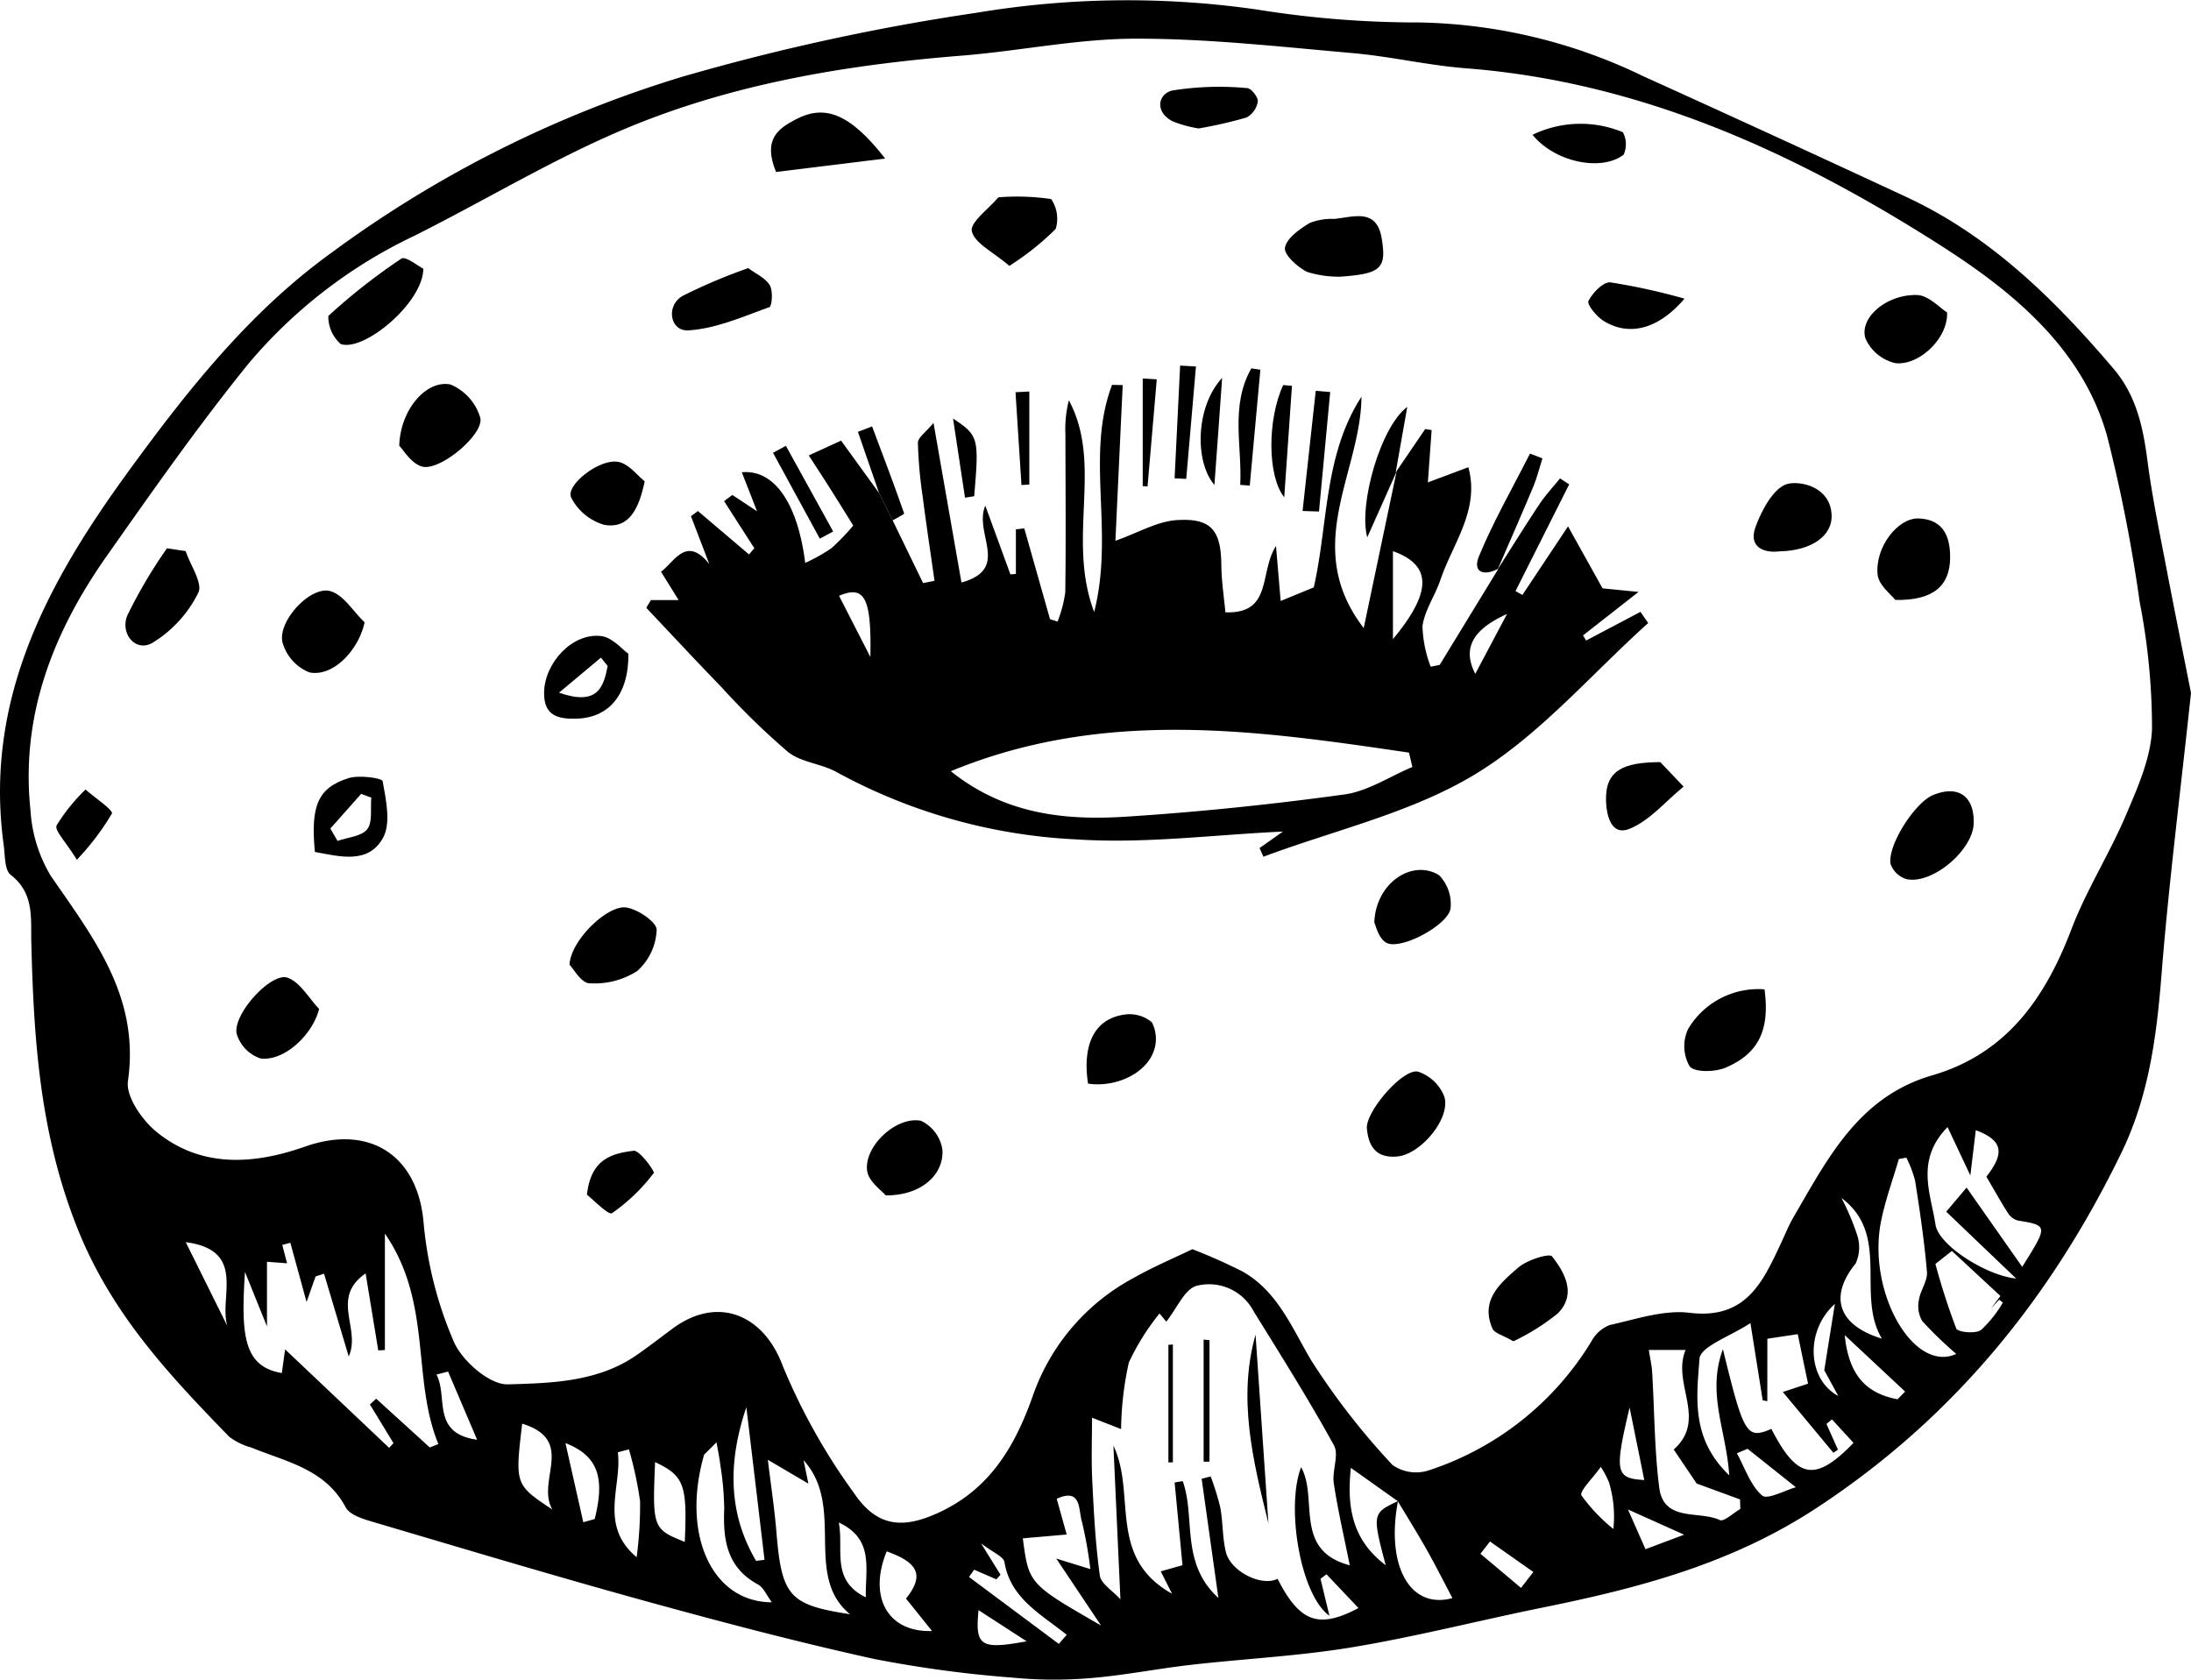 <svg xmlns="http://www.w3.org/2000/svg" width="170.201" height="130.481" viewBox="0 0 170.201 130.481"><g transform="translate(-133.311 -499.825)"><g transform="translate(133.311 499.825)"><path d="M303.512,553.66c-.854,7.989-1.741,14.932-2.292,21.9-.379,4.784-.99,9.44-3.112,13.81C292.626,600.659,285.063,610,274.4,616.987c-6.612,4.336-13.8,6.21-21.279,7.726-4.923,1-9.8,2.252-14.75,3.076-4.152.69-8.383.892-12.572,1.371-2.607.3-5.191.818-7.8,1.031a33.945,33.945,0,0,1-6.091-.045,92.6,92.6,0,0,1-10.7-1.448c-5.939-1.307-11.829-2.862-17.694-4.478-7.029-1.937-14.015-4.033-21.007-6.1-.845-.25-2-.561-2.344-1.2-1.593-2.992-4.615-3.526-7.321-4.641a5.046,5.046,0,0,1-1.723-.838c-4.68-4.818-9.133-9.547-11.776-16.152-2.934-7.333-3.411-14.689-3.6-22.268-.047-1.885.242-3.8-1.6-5.234-.488-.379-.434-1.512-.544-2.311-1.54-11.2,3.334-20.291,9.588-28.892,4.6-6.328,9.48-12.514,15.852-17.109a89.756,89.756,0,0,1,27.314-13.7,172.354,172.354,0,0,1,22.831-4.96,70.96,70.96,0,0,1,21.8-.245,78.489,78.489,0,0,0,12.6,1,41.509,41.509,0,0,1,17.379,4.177q10.244,4.638,20.44,9.382c6.516,3.032,11.488,7.934,16.077,13.322,1.824,2.142,2.318,4.623,2.665,7.278.382,2.922,1,5.813,1.548,8.711C302.343,547.812,303.024,551.182,303.512,553.66Zm-61.62,62.783-3.643-2.588c-.337,3.139.154,5.639,2.706,7.563-1.054-3.969-1.035-4.06.952-4.975-.961,5.113.991,8.427,4.232,7.528-.65-1.229-1.29-2.5-1.99-3.742C243.428,618.949,242.65,617.7,241.892,616.443Zm-15.954-19.575a42.568,42.568,0,0,1,3.935,1.755c2.706,1.557,3.788,4.339,5.3,6.89a55.507,55.507,0,0,0,6.315,8.122,3.19,3.19,0,0,0,2.788.422,23.2,23.2,0,0,0,12.651-10.016,2.771,2.771,0,0,1,1.423-1.279c2.056-.454,4.211-1.2,6.223-.952,4.377.531,5.68-2.4,7.1-5.43.314-.673.591-1.367.964-2.007,2.664-4.568,5.061-9.351,10.767-11.009,5.751-1.671,8.772-5.975,10.811-11.331,1.164-3.06,2.964-5.872,4.247-8.894.913-2.151,1.941-4.447,2.022-6.71a51.24,51.24,0,0,0-.959-9.842,119.6,119.6,0,0,0-2.511-12.816c-1.908-6.939-7.506-11.4-12.959-14.885-11.175-7.139-23.241-12.705-36.852-13.754-2.956-.228-5.874-.924-8.829-1.183-5.6-.491-11.207-1.125-16.812-1.12-4.525,0-9.042.959-13.577,1.321-9,.719-17.86,2.2-26.184,5.709-5.6,2.362-10.854,5.557-16.309,8.287a38.226,38.226,0,0,0-12.886,9.94c-3.888,4.8-7.447,9.88-11.007,14.939-4.154,5.9-6.7,12.382-5.919,19.758a11.246,11.246,0,0,0,1.561,5.06c3.338,4.846,6.948,9.422,6.009,15.959-.174,1.214,1.109,3.049,2.234,3.964,3.494,2.84,7.612,2.508,11.523,1.133,5.03-1.769,8.773.692,9.211,5.918a29.993,29.993,0,0,0,2.348,9.238c.646,1.495,2.776,3.351,4.189,3.312,3.372-.092,6.974-.176,9.986-2.256.952-.658,1.868-1.37,2.8-2.062,3.519-2.62,7.1-1.108,8.581,2.9a47.837,47.837,0,0,0,5.535,9.873c1.848,2.736,3.947,2.79,6.836,1.384,3.846-1.872,5.721-5.193,7.037-8.911a16.565,16.565,0,0,1,7.84-9.193C222.9,598.236,224.533,597.546,225.937,596.868Zm-2.552,4.994A18.235,18.235,0,0,0,221,605.676a25.214,25.214,0,0,0-.6,5.165l-2.257-.881c0,1.538-.065,3.206.016,4.867.121,2.469.25,4.947.589,7.391.087.631.968,1.154,1.6,1.849-.191-4.187-.367-8.063-.544-11.939,1.8,3.768-.509,8.676,4.556,11.507l-.881-1.74,1.69-.478-.61-6.425.628-.107c1.015,2.8-.216,6.355,2.771,9.076-.484-3.448-.893-6.354-1.3-9.259l.7-.177a20.272,20.272,0,0,1,.75,2.419c.208,1.132.158,2.319.427,3.432.373,1.542,2.781,2.724,4.021,2.1,1.7,3.326,3.148,3.934,6.283,2.269l-2.483-2.623-.465.354.693,2.867c-2.251-1.587-3.4-8.437-2.2-11.539,1.362,2.419-.643,6.452,3.779,7.621-.445-2.229-.928-4.295-1.242-6.386-.145-.965.425-2.191.014-2.936-1.948-3.534-4.1-6.957-6.227-10.388a3.912,3.912,0,0,0-4.452-2c-.93.273-1.512,1.737-2.346,2.782ZM160.4,605.2l-1.918-6.427-.656.212-.7,1.986-1.259-4.6-.628.165.372,1.427-1.561-.118v5.021l-1.71-4.234c-.306,4.807-.157,7.362,2.864,7.855l.254-1.837,8.082,7.65.337-.366-1.829-3,.484-.453,4.168,3.79.665-.266c-2.088-5.079-.456-10.979-4.155-16.351V604.7l-.515.033-.981-5.984C158.943,600.662,161.378,603.057,160.4,605.2ZM270.6,608.676l-.36-.069c-.281-1.777-.564-3.554-.952-6-1.539,1.023-3.889,1.816-3.957,2.772-.206,2.9-.707,6.18,2.311,9.056-.224-3.5-1.764-6.345-.492-9.8,1.629,6.678,1.842,7.01,3.764,6.194,2.01,3.91,3.4,4.163,6.381,1.086l-1.672-1.827-.428.357.89,2-.353.24-3.927-4.724,1.959-.647c-.3-1.419-.559-2.68-.8-3.845l-2.362.356Zm19.8-10.436c2.016-3.219,2.012-3.207-.343-3.6a1.311,1.311,0,0,1-.758-.567c-.591-.927-1.125-1.891-1.682-2.841,1.469-1.866,1.25-2.831-.823-3.609-.116.963-.232,1.924-.423,3.514l-1.77-3.755c-2.517,2.577-1.3,5.16-.937,7.578.245,1.614,3.953,3.961,6.264,4.186l-5.43-5.191,1.581-1.872Zm-97.442,14.987c.248,2.057.522,3.831.667,5.615.406,5,1.01,5.661,5.72,6.384-3.651-2.991-.327-8.344-3.612-11.967.157.763.251,1.218.375,1.822Zm72.153,1.844-1.782-2.641c2.645-2.344-.171-5.13.923-7.734h-2.858c.1.652.228,1.189.26,1.731.18,2.985.174,5.992.549,8.951.345,2.72,3.084,1.771,4.7,2.531.327.154,1.057-.552,1.6-.862l-.022-.739Zm16.29-25.313-.582.1c-.467,1.6-1.049,3.185-1.38,4.817-1.11,5.467,2.5,11.855,5.839,10.33a31.171,31.171,0,0,1-2.645-2.555,2.311,2.311,0,0,1-.258-1.635c.109-.746.684-1.481.625-2.185-.2-2.368-.552-4.726-.918-7.076A9.051,9.051,0,0,0,281.4,589.757ZM212.766,619.33c.466,3.544.466,3.544,6.075,6.771l-3.477-5.2,2.65.819a33.121,33.121,0,0,0-.668-3.732c-.267-.88-.014-2.613-1.947-1.73l.775,2.775ZM193.272,624.3c-.422-.562-.651-1.156-1.076-1.385-2.4-1.3-2.727-3.427-2.626-5.846a22.952,22.952,0,0,0-.307-3.459c-.066-.583-.193-1.16-.292-1.74l-.96.959C186.236,618.948,188.551,624.28,193.272,624.3Zm-1.983-15.147c-1.4,4.11-1.473,8.16.755,11.926L192.7,621Q192,615.072,191.289,609.148Zm85.074-16.254a18.577,18.577,0,0,1,1.2,2.824,3.022,3.022,0,0,1-.1,2.255c-2.094,2.571-1.372,4.8,2.036,5.838C277.464,600.426,280.206,595.769,276.363,592.894Zm11.611,8.574.734-.969-3.772-3.5-1.278,1.01a52.167,52.167,0,0,0,1.619,5.017c.12.286,1.478.425,1.913.124a9.039,9.039,0,0,0,1.708-2.147l-.289-.213Zm-82.257,25.059-2.025-2.521c1.425-1.785.994-2.782-1.5-3.667C200.761,623.816,202.215,626.655,205.717,626.527Zm3.268-4.765-.4.564,6.976,5.2.615-.706c-1.974-1.591-4.375-2.815-4.839-5.656-.069-.423-.877-.727-1.818-1.451l1.515,2.444-.328.353Zm-26.819-9.349-.859.227c.333,2.635-1.5,5.67,1.461,8.152a31.261,31.261,0,0,0,.266-4.352A29.069,29.069,0,0,0,182.166,612.413Zm-8.292-1.992c-.559,4.735-.559,4.735,2.349,6.672C174.923,614.861,178.1,611.723,173.873,610.421Zm10.326,2.988c-.215,5.09-.174,5.2,2.305,6.193C186.707,615.179,186.46,614.472,184.2,613.409Zm-5.577,4.665.885-.248c.8-3.182.287-4.9-2.271-5.9C177.749,614.2,178.186,616.137,178.622,618.074Zm-30.88-21.751c1.209,2.436,2.219,4.471,3.229,6.506C150.295,600.589,152.505,596.949,147.742,596.323Zm128.87,7.216c.33,3.287,1.809,4.542,4.1,4.984l.592-.6Zm-7.546,8.831-.832.346c.624,1.129,1.047,2.487,1.961,3.281.411.357,1.8-.415,2.623-.64Zm-100.948-6-.9.232c.914,1.747-.427,4.563,3.157,5.065ZM198.469,618.1c.409,2.1-.648,4.472,2.1,5.815C200.526,621.646,201.23,619.391,198.469,618.1Zm59.194-4.32c-.613.871-1.681,1.9-1.5,2.221a13.469,13.469,0,0,0,2.476,2.6,9.115,9.115,0,0,0-.34-3.623A7.335,7.335,0,0,0,257.663,613.777Zm18.184-12.662c-2.327,2.092-2.143,5.862.267,7.154l-1.09-2C275.327,604.373,275.54,603.043,275.848,601.115ZM259.9,609.169c-1.186,5.019-1.1,5.509,1.14,5.63C260.659,612.9,260.281,611.038,259.9,609.169Zm-8.435,14.012.959-1.238-3.367-2.369-.742.955Zm12.673-4.135-4.364-1.958,1.362,3.086Zm-54.813,5.863c-.274,2.8.146,3.078,3.737,2.42Z" transform="translate(-133.311 -499.825)"></path><path d="M291.931,566.418l2.292-3.364.5.08c-.086,1.185-.172,2.371-.294,4.064l3.145-1.177c.908,3.312-1.2,5.891-2.164,8.737-.414,1.224-1.225,2.363-1.4,3.605a9.6,9.6,0,0,0,.639,3.154l.7-.141,4.572-7.487-.08.085c1.079-1.693,2.135-3.4,3.249-5.073.474-.712,1.068-1.345,1.607-2.014l.709.467-4.168,8.288.536.3,3.543-5.327L308,575.43l2.794.278-4.309,3.376.237.4,4.223-2.228.6.869c-4.429,3.978-8.413,8.688-13.413,11.729-4.96,3.016-10.943,4.352-16.477,6.424l-.3-.673,1.812-1.28c-5.35.242-10.746.962-16.071.606a43.04,43.04,0,0,1-18.573-5.215c-1.188-.673-2.772-.756-3.8-1.578a57.657,57.657,0,0,1-5.182-5.049c-1.969-2.025-3.888-4.1-5.829-6.15l.365-.6h2.149l-1.368-2.2c1.076-.8,1.968-2.828,3.753-.593l-1.425-3.721.541-.4,3.97,3.371.411-.486-2.35-3.655.642-.481,1.919,1.267-1.182-3.028c2.537-.243,4.351,2.451,4.924,7.038a13.564,13.564,0,0,0,2.022-1.128,16.9,16.9,0,0,0,1.708-1.773c-.593-.951-1.172-1.893-1.764-2.826-.551-.87-1.116-1.732-1.689-2.62l2.508-1.151,2.959,4.084,1.051,2.119,2.361,4.865.887-.178c-.305-2.157-.632-4.311-.909-6.471a35.084,35.084,0,0,1-.38-4.252c0-.408.618-.818,1.212-1.544.79,4.515,1.479,8.453,2.171,12.4,3.844-1.064.932-3.8,1.852-5.969L262,574.343l.426-.031v-3.464l.652-.079,2,7.057.585.184a9.627,9.627,0,0,0,.6-2.284c.055-4.079.016-8.16.011-12.24a9.021,9.021,0,0,1,.268-2.664c2.688,5.019-.2,10.7,1.964,16.444,1.586-6.217-.7-12.148,1.391-17.645l.828.018c-.2,4.167-.391,8.335-.567,12.095,1.763-.622,3.247-1.51,4.78-1.607,2.693-.169,3.423.823,3.448,3.5.013,1.258.211,2.513.316,3.666,3.685.121,2.6-3.06,3.93-5.158.154,1.813.253,2.987.362,4.275l2.57-1.055c1.129-4.912.768-10.264,3.707-14.81-.039,5.878-4.7,11.628.175,17.969L292,566.352Zm-34.558,23.216c4.146,3.332,8.818,3.838,13.561,3.536,5.688-.363,11.371-.954,17.017-1.73,1.822-.25,3.52-1.4,5.275-2.132l-.262-1.117C281.106,586.445,269.249,584.733,257.373,589.634Zm34.344-10.259c3.063-3.685,3.024-5.758,0-6.833Zm8.862-1.955c-2.758,1.247-3.458,2.724-2.467,4.652Zm-49.457,3.343c.1-4.665-.472-5.588-2.433-4.753Z" transform="translate(-183.51 -529.724)"></path><path d="M221.8,645.257c.087-1.907,2.957-4.648,4.39-4.449.905.125,2.379,1.128,2.378,1.734a4.519,4.519,0,0,1-1.519,3.209,6.147,6.147,0,0,1-3.709.944C222.708,646.676,222.106,645.561,221.8,645.257Z" transform="translate(-177.558 -570.311)"></path><path d="M433.478,625.256c-.055,2.065-3.172,4.743-5.2,4.34a1.9,1.9,0,0,1-1.258-1.183c-.248-1.457,1.9-4.771,3.281-5.344C432.263,622.252,433.535,623.128,433.478,625.256Z" transform="translate(-280.157 -561.296)"></path><path d="M191.659,540.751c-.009,2.643-4.62,6.484-6.418,5.851a2.85,2.85,0,0,1-.96-2.177,46.956,46.956,0,0,1,5.679-4.458C190.277,539.757,191.269,540.559,191.659,540.751Z" transform="translate(-158.776 -519.879)"></path><path d="M261.964,520.886l-8.477,1.043c-1.047-2.552.184-3.377,1.535-4.086C257.229,516.687,259.174,517.309,261.964,520.886Z" transform="translate(-193.203 -508.57)"></path><path d="M401.221,653.533c.424,3.115-.428,4.985-3.029,6.086-.82.347-2.4.381-2.788-.109a3.146,3.146,0,0,1-.108-2.914A6.347,6.347,0,0,1,401.221,653.533Z" transform="translate(-264.151 -576.677)"></path><path d="M195.341,564.284c.079-2.827,2.114-5.139,3.975-4.764a4.039,4.039,0,0,1,2.31,2.558c.378,1.257-3.119,4.214-4.52,3.816C196.266,565.655,195.659,564.592,195.341,564.284Z" transform="translate(-164.326 -529.652)"></path><path d="M183.539,594.043c-.479,2.211-2.482,4.261-4.285,3.89a3.526,3.526,0,0,1-2.109-2.4c-.3-1.659,2.188-4.3,3.695-3.922C181.879,591.872,182.649,593.194,183.539,594.043Z" transform="translate(-155.216 -545.698)"></path><path d="M337.3,538.107a8.213,8.213,0,0,1-2.648-.371c-.746-.375-1.806-1.343-1.715-1.875.128-.739,1.128-1.433,1.9-1.915a4.654,4.654,0,0,1,1.93-.325c1.474-.141,3.271-.856,3.676,1.463C340.856,537.493,340.381,537.867,337.3,538.107Z" transform="translate(-233.119 -516.615)"></path><path d="M157.477,585.234c.369,1.1,1.355,2.53.98,3.237a9.437,9.437,0,0,1-3.621,3.925c-1.306.674-2.449-.789-1.893-2.158a38.393,38.393,0,0,1,3.081-5.221Z" transform="translate(-143.055 -542.422)"></path><path d="M345.668,670.638c.029-1.37,2.823-4.584,3.974-4.326a3.3,3.3,0,0,1,2.053,1.962c.483,1.681-1.827,4.429-3.617,4.622C346.318,673.084,345.763,672.012,345.668,670.638Z" transform="translate(-239.49 -583.061)"></path><path d="M366.511,701.558c-.838-.488-1.464-.629-1.619-.978-.986-2.228.617-3.548,2-4.75.674-.586,2.411-1.133,2.622-.867,1.016,1.281,1.909,2.962.445,4.43A17.082,17.082,0,0,1,366.511,701.558Z" transform="translate(-248.949 -597.36)"></path><path d="M426.382,586.7c-.289-.39-1.295-1.136-1.376-1.971-.208-2.156,1.6-4.422,3.191-4.359,1.937.077,2.457,1.431,2.444,3.063C430.623,585.589,429.343,586.761,426.382,586.7Z" transform="translate(-279.151 -540.095)"></path><path d="M287.2,535.764c-1.279-1.1-2.7-1.757-2.912-2.692-.156-.675,1.285-1.72,2.022-2.593.043-.05.157-.056.238-.055a18.071,18.071,0,0,1,3.9.151,2.694,2.694,0,0,1,.35,2.321A21.111,21.111,0,0,1,287.2,535.764Z" transform="translate(-208.792 -515.11)"></path><path d="M176.461,654.116c-.513,2.032-2.729,4.088-4.556,3.845a2.882,2.882,0,0,1-1.856-1.939c-.275-1.538,2.7-4.778,3.96-4.332C174.99,652.038,175.656,653.275,176.461,654.116Z" transform="translate(-151.671 -575.737)"></path><path d="M243.638,541.481c.618.466,1.348.781,1.672,1.335.255.437.173,1.62-.037,1.7-2.065.737-4.167,1.68-6.3,1.8-1.413.081-1.759-1.911-.438-2.676A42.512,42.512,0,0,1,243.638,541.481Z" transform="translate(-185.509 -520.653)"></path><path d="M224.39,600.008c.018,3.314-1.626,5-4.1,5.041-1.422.022-2.467-.262-2.451-2.018.021-2.318,2.21-4.689,4.452-4.4C223.163,598.744,223.932,599.69,224.39,600.008ZM219,603.026c2.993,1.048,3.459-.42,3.779-2.075l-.525-.648Z" transform="translate(-175.573 -549.216)"></path><path d="M269.457,679.716c-.294-.363-1.311-1.058-1.437-1.887-.286-1.887,2.24-4.283,4.176-3.909a2.978,2.978,0,0,1,1.666,2.233C274,678.135,272.175,679.741,269.457,679.716Z" transform="translate(-200.655 -586.853)"></path><path d="M346.827,639.065c.125-3.127,3-4.937,5.032-3.667a3.2,3.2,0,0,1,.895,2.537c-.091,1.289-3.908,3.345-5.011,2.7C347.137,640.281,346.927,639.25,346.827,639.065Z" transform="translate(-240.069 -567.407)"></path><path d="M429.4,547.012c.089,2.04-2.225,4.167-4.026,3.939a3.365,3.365,0,0,1-2.32-1.928c-.481-1.6,1.65-3.431,4.016-3.361C427.964,545.689,428.833,546.665,429.4,547.012Z" transform="translate(-278.147 -522.743)"></path><path d="M407.782,580.184c-1.257.154-2.415-.353-1.882-1.857.471-1.326,1.448-3.135,2.521-3.389.979-.232,3.258.209,3.4,2.362C411.935,578.951,410.286,580.134,407.782,580.184Z" transform="translate(-269.54 -537.353)"></path><path d="M387.042,618.235l1.81,1.9c-1.388,1.134-2.624,2.645-4.211,3.287-1.349.545-1.782-.907-1.814-2.211C382.769,618.864,384.176,618.249,387.042,618.235Z" transform="translate(-258.068 -559.03)"></path><path d="M182.144,626.348c-.344-3.576.227-4.985,2.613-5.734.822-.258,2.606-.011,2.651.238.26,1.453.66,3.269.023,4.411C186.285,627.321,184.065,626.7,182.144,626.348Zm1.2-1.818.557.961c.794-.282,1.868-.346,2.306-.907s.238-1.616.318-2.455l-.789-.292Z" transform="translate(-157.682 -560.165)"></path><path d="M302.243,662.8c-.46-3.037.505-5.014,2.784-5.353a2.683,2.683,0,0,1,2.175.591,2.8,2.8,0,0,1,.12,2.308C306.655,662.084,304.314,663.114,302.243,662.8Z" transform="translate(-217.722 -578.621)"></path><path d="M227.708,573.073c-.471,2.25-1.271,3.7-3.144,3.381A4.194,4.194,0,0,1,222,574.338c-.475-.961,2.251-3.089,3.7-2.767C226.5,571.75,227.152,572.635,227.708,573.073Z" transform="translate(-177.627 -535.682)"></path><path d="M316.555,516.56a9.291,9.291,0,0,1-2.031-.56c-1.421-.748-1.1-2.135-.013-2.388a23.027,23.027,0,0,1,5.822-.185c.3.009.858.711.82,1.036a1.727,1.727,0,0,1-.878,1.247A34.544,34.544,0,0,1,316.555,516.56Z" transform="translate(-223.443 -506.581)"></path><path d="M224.5,682.034c.307-2.879,2.069-3.21,3.624-3.417.463-.062,1.656,1.614,1.566,1.726a14.3,14.3,0,0,1-3.242,3.122C226.168,683.642,224.99,682.41,224.5,682.034Z" transform="translate(-178.904 -589.221)"></path><path d="M387.547,544.96c-2.1,2.468-4.384,2.908-6.284,1.728-.542-.336-1.307-1.277-1.174-1.545.318-.638,1.157-1.5,1.7-1.448A48.382,48.382,0,0,1,387.547,544.96Z" transform="translate(-256.693 -521.759)"></path><path d="M371.412,519.911a8.569,8.569,0,0,1,7.019-.2,1.99,1.99,0,0,1,.06,1.742C376.793,522.77,373.174,522.072,371.412,519.911Z" transform="translate(-252.362 -509.439)"></path><path d="M143.656,627.948c-.842-1.374-1.754-2.284-1.57-2.669a14.2,14.2,0,0,1,2.247-2.786c.724.641,2.164,1.6,2.047,1.867A19.864,19.864,0,0,1,143.656,627.948Z" transform="translate(-137.687 -561.159)"></path><path d="M364.465,579.229c-1.117.612-2.055.319-1.522-.964,1.134-2.732,2.62-5.318,3.961-7.964l.966.371c-.231.727-.41,1.474-.7,2.175-.906,2.168-1.855,4.317-2.786,6.47Z" transform="translate(-248.051 -535.064)"></path><path d="M347.862,568.065l-2.284,5.117c-.688-2.54,1.033-8.6,3.11-10.133-.339,1.9-.625,3.495-.9,5.087Z" transform="translate(-239.368 -531.438)"></path><path d="M335.686,569.883q.511-4.668,1.022-9.335l1.123.094q-.435,4.642-.87,9.283Z" transform="translate(-234.499 -530.187)"></path><path d="M332.434,559.71c-.2,2.851-.4,5.7-.6,8.661-1.319-1.657-1.317-6.044-.083-8.72Z" transform="translate(-232.072 -529.738)"></path><path d="M327.431,557.163l-.824,9-.741-.052c.158-3.026-.795-6.121.862-9.052Z" transform="translate(-229.523 -528.442)"></path><path d="M269.3,573.377l-1.051-2.119-1.646-4.759,1.1-.423c.844,2.248,1.7,4.492,2.49,6.758C270.215,572.9,269.612,573.191,269.3,573.377Z" transform="translate(-199.958 -532.951)"></path><path d="M315.8,565.387l.43-8.759,1.229.068-.755,8.734Z" transform="translate(-224.555 -528.227)"></path><path d="M311.942,558.694q-.358,4.159-.716,8.318l-.375-.018v-8.366Z" transform="translate(-222.082 -529.227)"></path><path d="M321.518,558.54c-.225,3.152-.4,5.659-.6,8.319C319.35,565.016,319.471,560.741,321.518,558.54Z" transform="translate(-226.58 -529.183)"></path><path d="M257.046,576.305l-3.634-6.67,1-.541,3.672,6.656Z" transform="translate(-193.362 -534.46)"></path><path d="M291.547,567.916q-.231-3.6-.462-7.208l1.072-.057v7.233Z" transform="translate(-212.198 -530.238)"></path><path d="M281.378,564.849c2,1.335,2.027,1.482,1.646,6.035l-.714.116Z" transform="translate(-207.345 -532.337)"></path><path d="M327.75,707.182l1,14.664C327.55,716.987,326.349,712.139,327.75,707.182Z" transform="translate(-230.216 -603.504)"></path><path d="M320.767,708v9.443l-.455,0v-9.486Z" transform="translate(-226.812 -603.892)"></path><path d="M314.839,717.881v-9.134l.348-.031v9.153Z" transform="translate(-224.075 -604.271)"></path></g></g></svg>